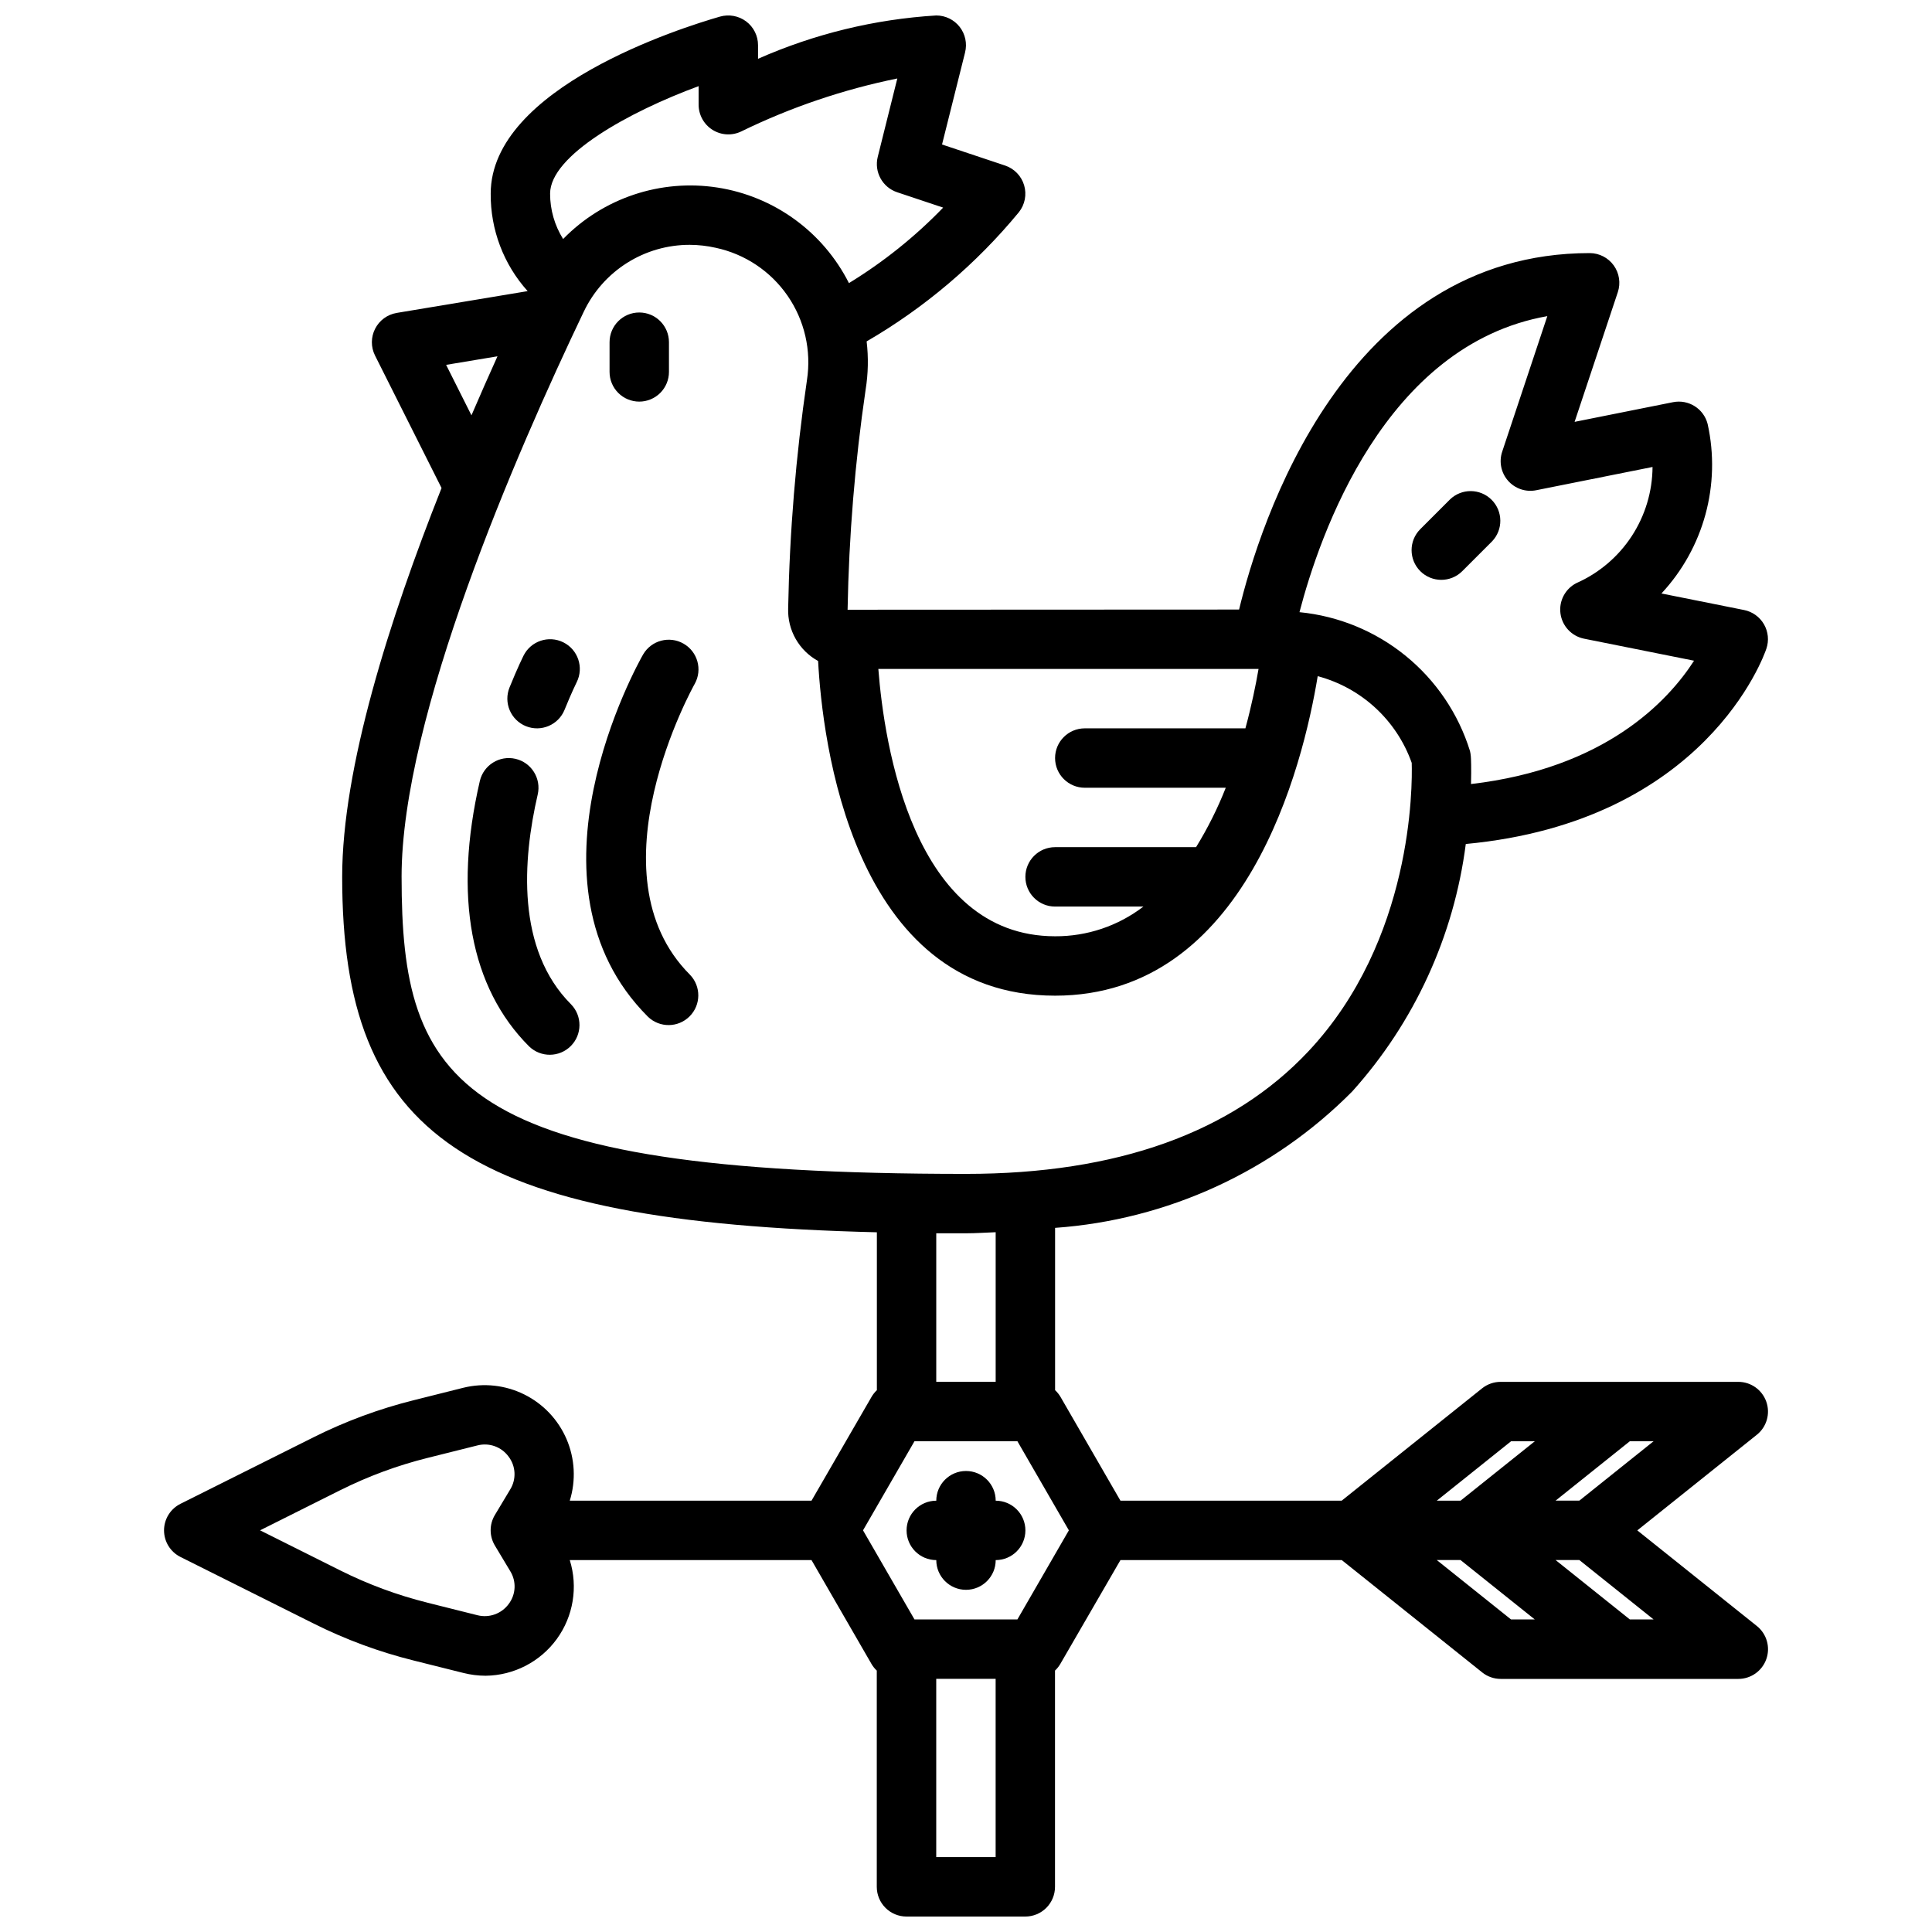<?xml version="1.0" encoding="UTF-8"?>
<!-- Uploaded to: ICON Repo, www.iconrepo.com, Generator: ICON Repo Mixer Tools -->
<svg width="800px" height="800px" version="1.1" viewBox="144 144 512 512" xmlns="http://www.w3.org/2000/svg">
 <defs>
  <clipPath id="a">
   <path d="m187 148.09h426v503.81h-426z"/>
  </clipPath>
 </defs>
 <path d="m313.41 250.43c2.086 0 4.09-0.828 5.566-2.305 1.477-1.477 2.305-3.481 2.305-5.566v-7.871c0-4.348-3.523-7.875-7.871-7.875s-7.871 3.527-7.871 7.875v7.871c0 2.086 0.828 4.09 2.305 5.566 1.477 1.477 3.481 2.305 5.566 2.305z"/>
 <path d="m520.39 295.36c3.074 3.074 8.055 3.074 11.129 0l7.871-7.871c2.984-3.09 2.941-8-0.094-11.035-3.035-3.039-7.945-3.078-11.035-0.098l-7.871 7.871v0.004c-3.074 3.07-3.074 8.055 0 11.129z"/>
 <g clip-path="url(#a)">
  <path d="m612.09 515.47c-1.105-3.152-4.082-5.266-7.422-5.266h-62.977c-1.789 0-3.523 0.605-4.922 1.723l-37.211 29.766h-58.629l-15.91-27.551c-0.387-0.645-0.859-1.227-1.41-1.734v-43.012c29.75-2.113 57.723-14.949 78.723-36.125 16.473-18.301 26.977-41.184 30.117-65.605 63.473-5.945 79.027-49.836 79.664-51.773 0.723-2.144 0.488-4.496-0.645-6.457-1.133-1.957-3.055-3.336-5.273-3.777l-21.891-4.383h-0.004c11.223-12.047 15.801-28.84 12.242-44.91-1.031-4.07-5.078-6.613-9.195-5.781l-26.062 5.211 11.453-34.371v0.004c0.797-2.394 0.398-5.027-1.07-7.078-1.473-2.047-3.836-3.269-6.359-3.281-65.055 0-87.527 72.07-92.938 94.465l-103.75 0.047c0.352-19.535 1.949-39.031 4.785-58.363 0.68-4.215 0.766-8.504 0.262-12.746 15.371-8.926 29.035-20.52 40.344-34.234 1.602-2.012 2.121-4.676 1.395-7.141-0.73-2.465-2.617-4.422-5.055-5.234l-16.703-5.574 6.109-24.402h-0.004c0.594-2.352 0.066-4.848-1.426-6.762-1.492-1.914-3.781-3.031-6.211-3.031-16.301 0.992-32.293 4.883-47.23 11.484v-3.613c0-2.477-1.168-4.809-3.148-6.297-1.98-1.473-4.527-1.945-6.906-1.281-10.129 2.91-60.793 18.812-60.793 46.938-0.074 9.527 3.418 18.738 9.793 25.82l-34.699 5.777v0.004c-2.465 0.41-4.59 1.965-5.723 4.191-1.137 2.227-1.145 4.859-0.027 7.094l17.633 35.117c-13.867 34.922-26.336 74.289-26.336 103.05 0 68.566 32.473 91.52 141.7 94.188v41.84c-0.543 0.512-1.008 1.094-1.387 1.734l-15.934 27.551h-64.062c1.664-5.359 1.363-11.133-0.844-16.289s-6.176-9.359-11.199-11.855c-5.023-2.496-10.773-3.125-16.215-1.77l-13.164 3.305c-9.129 2.281-17.98 5.555-26.395 9.762l-35.344 17.672v0.004c-2.672 1.328-4.363 4.059-4.363 7.043s1.691 5.715 4.363 7.047l35.344 17.672c8.414 4.207 17.266 7.481 26.395 9.754l13.211 3.305c1.934 0.488 3.922 0.738 5.918 0.742 7.465-0.082 14.453-3.688 18.848-9.723 4.391-6.039 5.668-13.797 3.445-20.926h64.062l15.91 27.551v0.004c0.379 0.637 0.844 1.223 1.387 1.73v57.309c0 2.086 0.828 4.09 2.305 5.566 1.477 1.477 3.481 2.305 5.566 2.305h31.488c2.09 0 4.09-0.828 5.566-2.305 1.477-1.477 2.305-3.481 2.305-5.566v-57.309c0.543-0.508 1.008-1.094 1.387-1.73l15.957-27.555h58.656l37.211 29.766h-0.004c1.391 1.113 3.117 1.719 4.898 1.723h62.977c3.344 0.004 6.324-2.109 7.43-5.266 1.109-3.152 0.102-6.664-2.512-8.754l-31.684-25.34 31.676-25.34c2.613-2.09 3.621-5.598 2.512-8.754zm-67.637 10.477h6.297l-19.68 15.742h-6.297zm9.605-298.17-11.957 35.906c-0.898 2.664-0.309 5.606 1.547 7.715 1.859 2.109 4.699 3.07 7.457 2.519l30.836-6.164c-0.039 6.523-1.961 12.898-5.535 18.355-3.574 5.457-8.652 9.766-14.617 12.406-2.984 1.512-4.688 4.738-4.25 8.055 0.438 3.312 2.922 5.992 6.195 6.676l29.207 5.848c-6.902 10.73-23.547 28.535-59.109 32.684 0.109-4.227 0-6.957-0.055-7.406h-0.004c-0.035-0.469-0.109-0.93-0.223-1.387-3.082-9.891-9.008-18.652-17.047-25.191-8.035-6.535-17.82-10.559-28.129-11.562 5.297-20.301 22.543-70.84 65.684-78.453zm-93.086 140.73h-37.363c-4.348 0-7.871 3.523-7.871 7.871 0 4.348 3.523 7.871 7.871 7.871h23.406c-6.711 5.148-14.945 7.918-23.406 7.871-37.645 0-45.289-50.91-46.84-70.848h100.76c-0.723 4.227-1.844 9.691-3.481 15.742l-42.566 0.004c-4.348 0-7.875 3.523-7.875 7.871 0 4.348 3.527 7.871 7.875 7.871h37.359c-2.152 5.473-4.789 10.738-7.871 15.746zm-131.83-201.68v4.875c-0.012 2.734 1.395 5.281 3.715 6.727 2.324 1.445 5.231 1.578 7.68 0.355 13.109-6.383 26.973-11.082 41.262-13.988l-5.188 20.781v0.004c-0.992 3.984 1.25 8.066 5.148 9.367l12.188 4.07c-7.441 7.703-15.832 14.426-24.969 20.008-6.852-13.574-19.836-23.008-34.867-25.328-15.027-2.32-30.254 2.758-40.879 13.641-2.258-3.602-3.453-7.769-3.449-12.023 0-10.113 20.871-21.68 39.359-28.488zm-66.914 73.863 13.609-2.266c-2.25 4.981-4.551 10.195-6.894 15.641zm-11.805 135.68c0-42.406 30.238-112.01 48.262-149.73h0.004c2.516-5.316 6.496-9.812 11.469-12.957 4.973-3.144 10.738-4.809 16.625-4.801 2.324 0.008 4.637 0.273 6.902 0.785 7.738 1.656 14.551 6.211 19.043 12.727 4.492 6.512 6.328 14.5 5.125 22.32-2.941 20.051-4.606 40.266-4.984 60.527-0.094 2.828 0.598 5.629 2 8.086 1.398 2.457 3.457 4.481 5.938 5.84 1.102 20.578 8.801 88.695 62.801 88.695 50.758 0 65.707-61.055 69.598-84.672 11.586 3.082 20.906 11.68 24.914 22.977 0.18 6.117 0.309 46.965-27.387 76.453-20.23 21.547-50.766 32.473-90.738 32.473-135.4 0-149.57-23.984-149.57-78.719zm149.57 94.465c2.699 0 5.242-0.195 7.871-0.285v39.645h-15.746v-39.359h7.875zm-124.83 82.773 4.055 6.762c1.684 2.715 1.516 6.191-0.426 8.73-1.891 2.559-5.137 3.727-8.227 2.961l-13.219-3.312 0.004-0.004c-8.012-1.992-15.777-4.863-23.16-8.555l-21.27-10.637 21.254-10.637v0.004c7.383-3.695 15.152-6.57 23.164-8.566l13.203-3.305c3.094-0.793 6.356 0.379 8.234 2.957 1.941 2.539 2.109 6.016 0.426 8.73l-4.055 6.762c-1.496 2.5-1.488 5.617 0.016 8.109zm116.95 82.539v-47.234h15.742v47.23zm21.508-62.977h-27.27l-13.641-23.617 13.641-23.617h27.27l13.641 23.617zm111.14-15.742h6.297l19.68 15.742h-6.297zm57.465 15.742h-6.297l-19.68-15.742h6.297zm-19.68-31.488h-6.297l19.68-15.742h6.297z"/>
 </g>
 <path d="m407.87 541.7c0-4.348-3.523-7.871-7.871-7.871s-7.875 3.523-7.875 7.871c-4.348 0-7.871 3.523-7.871 7.871s3.523 7.871 7.871 7.871c0 4.348 3.527 7.875 7.875 7.875s7.871-3.527 7.871-7.875c4.348 0 7.871-3.523 7.871-7.871s-3.523-7.871-7.871-7.871z"/>
 <path d="m286.5 354.55c0.98-4.238-1.656-8.469-5.891-9.453-4.238-0.98-8.469 1.656-9.453 5.894-7.031 30.434-2.519 54.742 13.066 70.32h0.004c3.086 2.984 7.996 2.941 11.035-0.098 3.035-3.035 3.078-7.945 0.094-11.035-14.586-14.586-12.863-38.305-8.855-55.629z"/>
 <path d="m283.38 336.45c4.023 1.617 8.602-0.324 10.234-4.348 1.812-4.465 3.148-7.18 3.219-7.32 1.938-3.894 0.352-8.621-3.543-10.555-3.894-1.938-8.621-0.352-10.555 3.539 0 0-1.574 3.148-3.707 8.43l-0.004 0.004c-0.781 1.934-0.762 4.102 0.055 6.027 0.816 1.922 2.363 3.441 4.301 4.223z"/>
 <path d="m328.12 325.21c2.086-3.769 0.754-8.512-2.988-10.645-3.738-2.133-8.5-0.867-10.684 2.844-1.41 2.457-34.062 60.734 1.266 96.039 3.09 2.981 8 2.938 11.035-0.098 3.039-3.035 3.082-7.945 0.098-11.035-26.82-26.836 0.992-76.641 1.273-77.105z"/>
</svg>